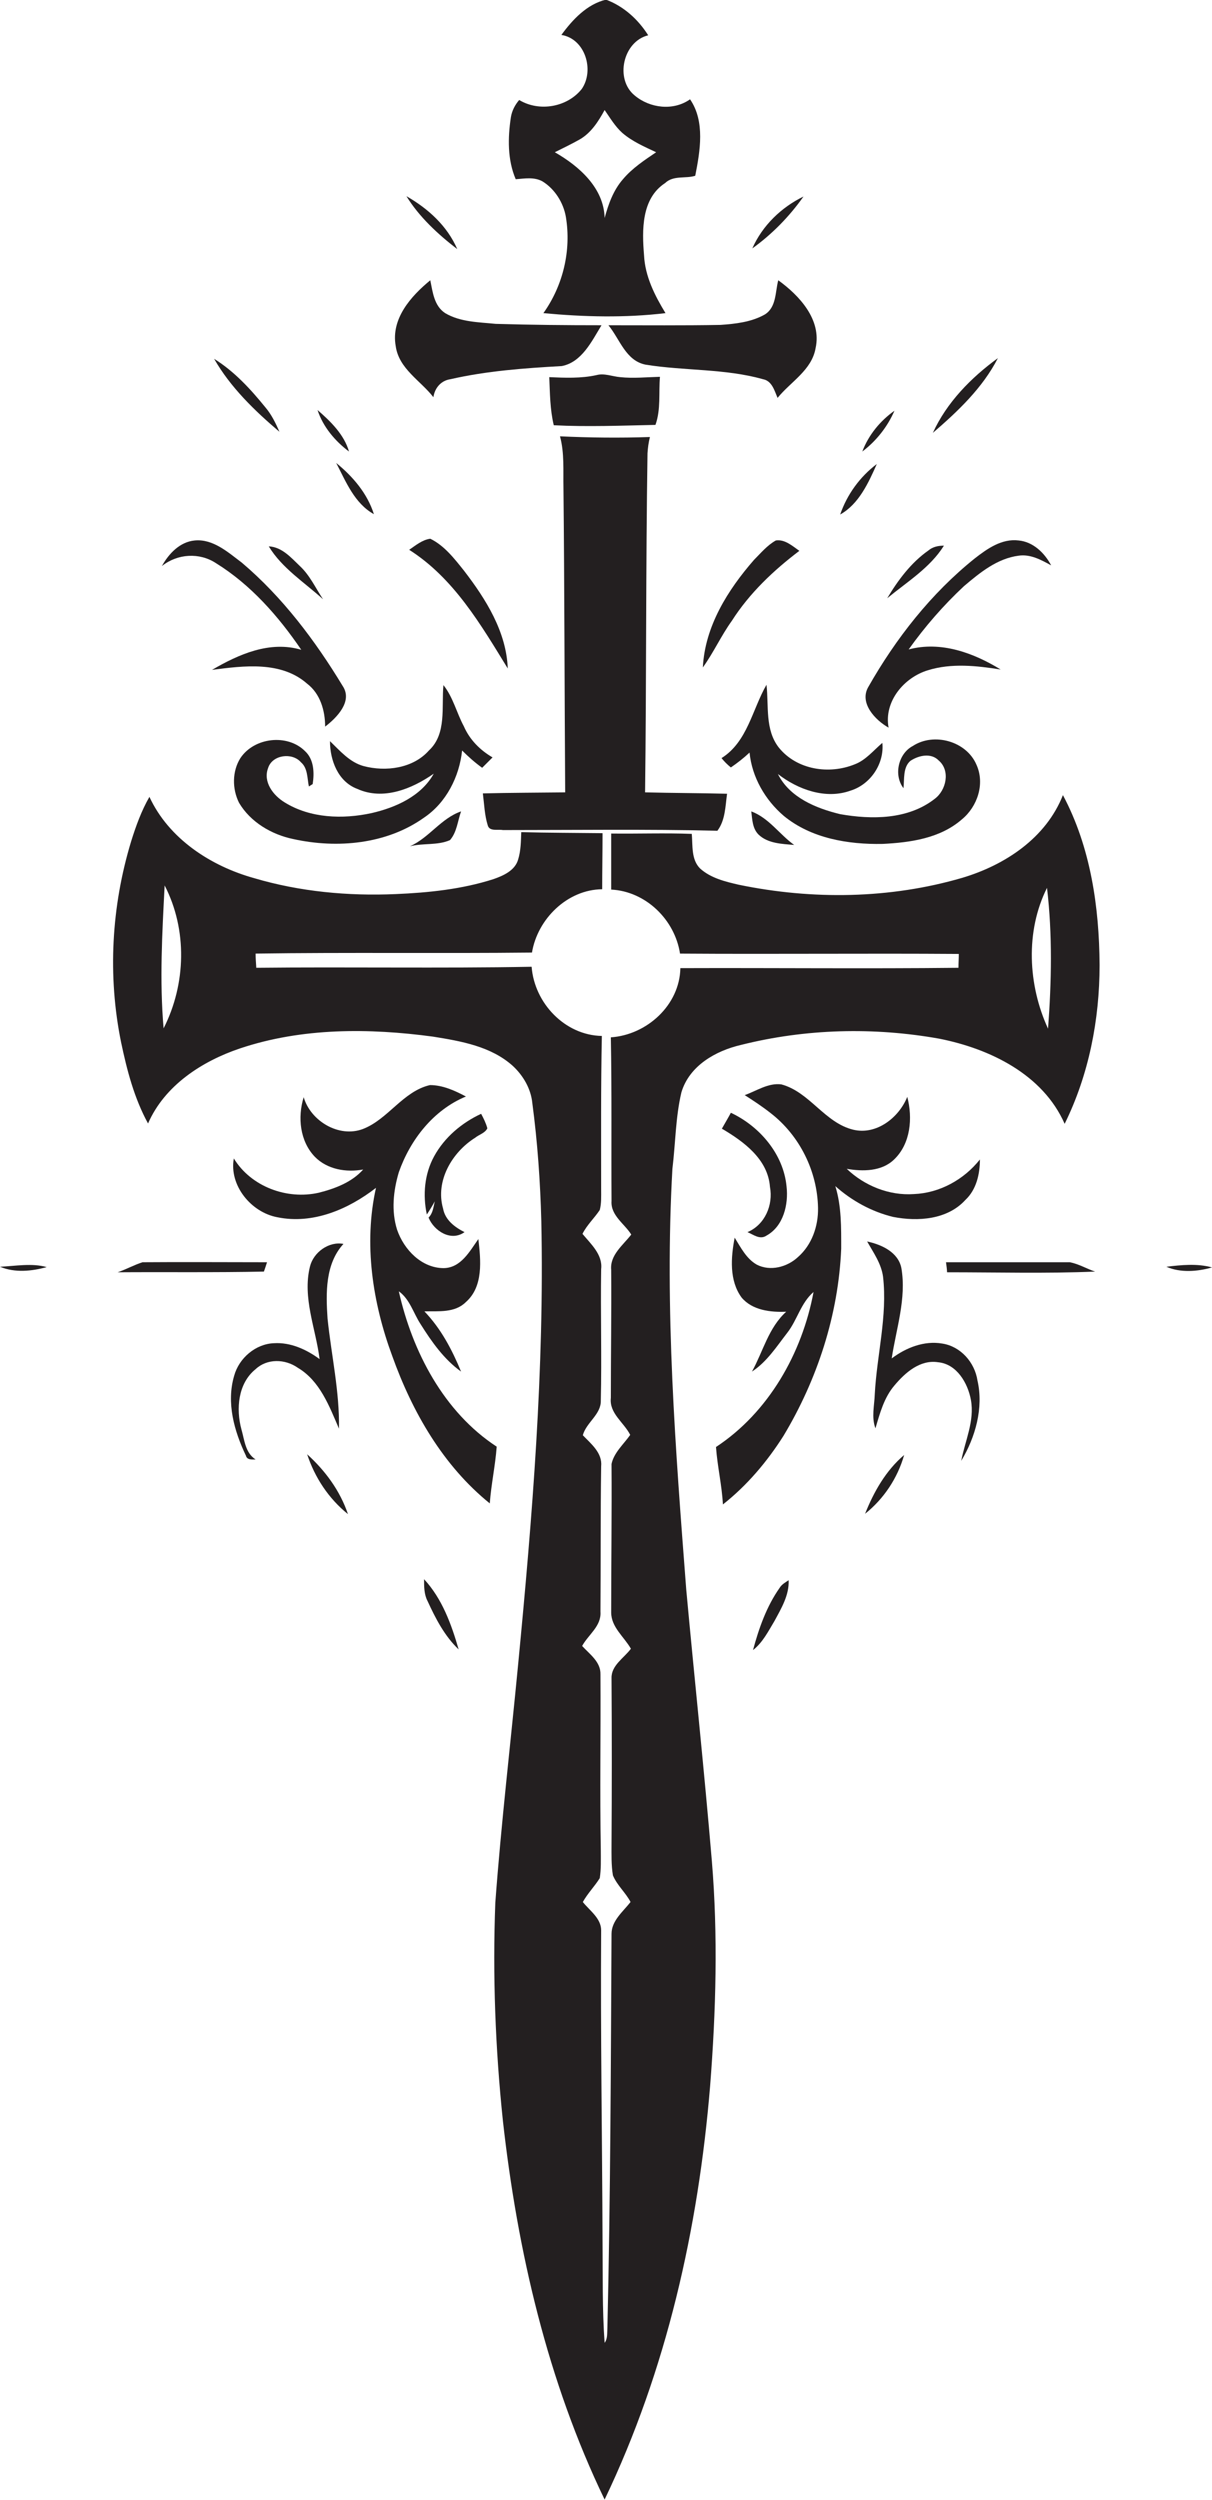 <?xml version="1.0" encoding="utf-8"?>
<!-- Generator: Adobe Illustrator 19.2.0, SVG Export Plug-In . SVG Version: 6.00 Build 0)  -->
<svg version="1.1" id="Layer_1" xmlns="http://www.w3.org/2000/svg" xmlns:xlink="http://www.w3.org/1999/xlink" x="0px" y="0px"
	 viewBox="0 0 350.4 722.5" enable-background="new 0 0 350.4 722.5" xml:space="preserve">
<g>
	<path fill="#231F20" d="M156.8,52.4c3.6,2.2,6.1,6.2,6.8,10.3c1.6,9.7-0.8,19.8-6.5,27.8c11.7,1.1,23.6,1.4,35.3,0
		c-3.1-5.1-5.9-10.6-6.2-16.7c-0.6-7.3-0.8-16.4,6.1-20.9c2.4-2.3,5.9-1.2,8.7-2.1c1.4-7.1,2.9-15.7-1.5-22.1
		c-4.8,3.4-11.6,2.6-16-1.1c-5.8-4.7-3.4-15.6,3.9-17.4c-2.9-4.6-7.1-8.4-12.2-10.3c-5.5,1.3-9.7,5.8-12.9,10.2
		c6.9,1.1,9.6,10.2,5.9,15.6c-4.2,5.3-12.3,6.7-18.1,3.2c-1.2,1.4-2.1,3.1-2.4,5c-0.9,5.9-1,12.3,1.4,17.9
		C151.7,51.6,154.4,51.1,156.8,52.4z M167.6,40.3c3.3-1.9,5.4-5.2,7.2-8.5c1.6,2.3,3,4.7,5.1,6.6c2.9,2.5,6.4,4,9.8,5.6
		c-3.4,2.3-6.9,4.6-9.6,7.8c-2.8,3.2-4.2,7.2-5.3,11.2c-0.2-8.7-7.4-15-14.4-19C162.8,42.8,165.3,41.6,167.6,40.3z"/>
	<path fill="#231F20" d="M132.2,72c-2.9-6.7-8.4-11.7-14.7-15.3C121.2,62.7,126.6,67.7,132.2,72z"/>
	<path fill="#231F20" d="M232.3,56.8c-6.4,3.1-11.9,8.4-14.8,15C223.2,67.7,228.2,62.6,232.3,56.8z"/>
	<path fill="#231F20" d="M175.9,94c3.3,4,5,10.3,10.8,11.4c11.2,1.8,22.9,1.1,33.9,4.2c2.6,0.5,3.3,3.3,4.2,5.4
		c3.8-4.7,9.9-8,11-14.4c1.8-8.2-4.7-15.2-10.8-19.6c-0.9,3.4-0.5,7.8-3.9,9.9c-3.9,2.2-8.5,2.7-12.8,3
		C197.5,94.1,186.7,94,175.9,94z"/>
	<path fill="#231F20" d="M125.3,114.8c0.4-2.7,2.2-4.8,4.9-5.2c10.5-2.4,21.4-3.2,32.2-3.8c5.8-1.1,8.7-7.2,11.5-11.8
		c-10.2,0-20.4-0.1-30.6-0.4c-4.9-0.5-10.2-0.5-14.6-3.1c-3.2-2.1-3.6-6.1-4.3-9.5c-5.6,4.6-11.4,11.1-10,19
		C115.3,106.6,121.6,110,125.3,114.8z"/>
	<path fill="#231F20" d="M80.8,124.8c-1.1-2.5-2.3-5-4.1-7.1c-4.3-5.3-9-10.4-14.8-14C66.6,111.9,73.6,118.7,80.8,124.8z"/>
	<path fill="#231F20" d="M288.5,103.5c-7.7,5.6-14.8,12.8-18.8,21.6C276.9,118.9,284.1,112.1,288.5,103.5z"/>
	<path fill="#231F20" d="M189.5,122.8c1.6-4.5,0.9-9.3,1.3-13.9c-3.8,0.1-7.7,0.5-11.5,0.1c-2.3-0.2-4.6-1.2-6.8-0.6
		c-4.5,1-9.2,0.8-13.7,0.6c0.2,4.6,0.2,9.3,1.3,13.9C169.8,123.4,179.7,123,189.5,122.8z"/>
	<path fill="#231F20" d="M100.9,130.5c-1.4-4.9-5.3-8.7-9.1-12C93.4,123.4,96.9,127.5,100.9,130.5z"/>
	<path fill="#231F20" d="M258.6,118.7c-4.1,2.9-7.5,7-9.3,11.8C253.4,127.4,256.6,123.3,258.6,118.7z"/>
	<path fill="#231F20" d="M141,238.5c0.5,1.9,2.9,1.1,4.4,1.4c20.7,0,41.4-0.3,62,0.2c2.3-3,2.3-7.1,2.8-10.7
		c-7.9-0.2-15.8-0.2-23.7-0.4c0.4-32.7,0.2-65.3,0.7-98c0.1-1.6,0.3-3.1,0.7-4.7c-8.7,0.3-17.4,0.2-26-0.2c1.3,4.8,0.9,9.9,1,14.8
		c0.3,29.4,0.3,58.8,0.5,88.1c-7.9,0.1-15.8,0.1-23.8,0.3C140,232.5,140.1,235.6,141,238.5z"/>
	<path fill="#231F20" d="M97.2,133.8c2.8,5.4,5.3,11.7,10.9,14.8C106.2,142.6,102,137.7,97.2,133.8z"/>
	<path fill="#231F20" d="M253.5,134.1c-4.9,3.7-8.6,8.8-10.6,14.6C248.3,145.7,251.1,139.5,253.5,134.1z"/>
	<path fill="#231F20" d="M62.5,162.8c10,6.2,18,15.3,24.6,25c-9.1-2.7-18.1,1.3-25.8,5.8c9.2-1.2,20-2.6,27.5,4
		c3.8,2.9,5.2,7.8,5.2,12.4c3.4-2.6,8-7.3,5.1-11.7c-8-13.2-17.4-25.7-29.2-35.7c-4-3-8.3-6.9-13.6-6.4c-4.3,0.4-7.5,3.8-9.5,7.4
		C51.3,160,57.7,159.6,62.5,162.8z"/>
	<path fill="#231F20" d="M124.4,155.7c-2.3,0.3-4.2,1.9-6.1,3.2c12.9,8.2,20.7,21.6,28.5,34.3c-0.4-10.6-6.3-20-12.6-28.2
		C131.4,161.5,128.5,157.7,124.4,155.7z"/>
	<path fill="#231F20" d="M231.1,159.2c-2-1.4-4.2-3.4-6.8-3c-2.5,1.4-4.3,3.6-6.3,5.6c-7.6,8.7-14.2,19.2-14.8,31.1
		c3.1-4.3,5.3-9.2,8.4-13.5C216.7,171.4,223.7,164.8,231.1,159.2z"/>
	<path fill="#231F20" d="M251,198.6c-2.6,4.6,2,9.5,5.9,11.7c-1.4-7.5,4.4-14.5,11.4-16.6c6.8-2.1,14.1-1.3,21-0.2
		c-7.8-4.8-17.3-8.3-26.6-5.8c4.7-6.6,10.1-12.8,16-18.3c4.6-3.9,9.6-8,15.8-8.8c3.4-0.5,6.5,1.2,9.4,2.8c-1.9-3.6-5.2-6.8-9.4-7.2
		c-4.9-0.6-9.1,2.4-12.7,5.2C269.2,171.5,259,184.5,251,198.6z"/>
	<path fill="#231F20" d="M93.4,173.2c-2.2-3.3-3.8-6.9-6.7-9.6c-2.6-2.5-5.2-5.5-9-5.7C81.5,164.2,88,168.3,93.4,173.2z"/>
	<path fill="#231F20" d="M272.9,157.7c-1.6,0-3.2,0.3-4.5,1.4c-5,3.5-8.8,8.6-11.9,13.8C262.2,168.2,268.9,164.1,272.9,157.7z"/>
	<path fill="#231F20" d="M225.2,216.1c-4.1-5.2-2.9-12.1-3.6-18.2c-4.1,7.1-5.5,16.5-13,21.2c0.8,1,1.7,1.9,2.7,2.7
		c1.9-1.3,3.7-2.7,5.4-4.3c0.7,7.1,4.5,13.7,9.9,18.3c7.9,6.5,18.6,8.3,28.6,8.1c8-0.4,16.6-1.6,22.9-7.1c4.5-3.7,6.7-10.3,4.2-15.8
		c-2.9-6.8-12.3-9.4-18.4-5.4c-4.2,2.2-5.6,8.4-2.7,12.2c0.3-2.6-0.2-6,2-7.9c2.4-1.6,6-2.4,8.2-0.1c3.4,2.9,2.2,8.6-1.2,11.1
		c-7.7,6-18.2,6-27.3,4.4c-7-1.7-14.6-4.8-18-11.6c5.8,4.5,13.8,7.4,21,4.8c5.8-1.8,9.8-7.8,9.2-13.8c-2.6,2.2-4.8,5-8,6.2
		C239.7,223.9,230.4,222.5,225.2,216.1z"/>
	<path fill="#231F20" d="M95.4,214.2c0,5.5,2.3,11.7,7.9,13.8c7.5,3.4,15.8,0,22.1-4.4c-3.6,6.5-11,9.8-18,11.4
		c-8.3,1.8-17.7,1.5-25.1-3.1c-3.3-2-6.3-5.9-4.8-9.9c1.2-3.9,7-4.6,9.5-1.7c2,1.7,1.8,4.6,2.3,7l1.1-0.7c0.5-3.2,0.4-7.1-2.2-9.5
		c-5.1-5.1-14.7-4-18.7,2c-2.4,3.8-2.4,8.9-0.4,12.9c3.3,5.6,9.4,9.2,15.7,10.5c12.7,2.8,27,1.5,37.8-6.2c6.4-4.3,10.2-11.8,11-19.4
		c1.8,1.8,3.7,3.5,5.8,5c1-1,2-2,3-3c-3.6-2.1-6.6-5.1-8.3-9c-2.1-3.9-3.1-8.4-5.9-11.9c-0.6,6.3,1,14.1-4.2,18.9
		c-4.6,5.2-12.5,6.2-18.9,4.5C101.1,220.3,98.3,217,95.4,214.2z"/>
	<path fill="#231F20" d="M278.2,253.7c-20.9,6.1-43.3,6.4-64.6,2c-3.9-0.9-8.1-1.9-11.2-4.7c-2.6-2.6-2.1-6.6-2.4-10
		c-7.8-0.3-15.5,0-23.3-0.1c0,5.4,0,10.8,0,16.2c10,0.5,18.4,8.7,19.9,18.5c26.9,0.2,53.7-0.1,80.6,0.1c0,1.3-0.1,2.7-0.1,4
		c-26.8,0.3-53.6,0-80.4,0.1c-0.2,10.7-9.7,19.3-20.1,20c0.3,15.8,0.1,31.5,0.2,47.3c-0.3,4.2,3.8,6.6,5.7,9.7
		c-2.4,3.1-6.2,5.9-5.8,10.2c0.1,12.3-0.1,24.7-0.1,37c-0.5,4.5,3.8,7.1,5.6,10.7c-1.9,2.7-4.7,5.1-5.4,8.4
		c0.1,14.3-0.1,28.6-0.1,42.9c0,4.3,3.7,7,5.7,10.5c-2,2.7-5.7,4.8-5.6,8.5c0.1,16,0.1,31.9,0,47.9c0,3-0.1,6.1,0.4,9.1
		c1.2,2.9,3.7,5,5.1,7.7c-2.2,2.8-5.5,5.4-5.5,9.2c-0.2,38-0.3,76-1.2,114c-0.1,1.4,0.1,3-0.8,4.2c-0.7-9.7-0.5-19.5-0.6-29.2
		c-0.1-30-0.6-60-0.4-90c0-3.5-3.3-5.7-5.3-8.2c1.4-2.5,3.4-4.5,4.9-6.9c0.4-2.6,0.3-5.3,0.3-7.9c-0.3-17,0-34-0.1-51
		c0.1-3.6-3.1-5.8-5.3-8.2c1.8-3.3,5.6-5.7,5.3-9.9c0.1-14,0-28,0.2-42c0.4-3.9-2.9-6.5-5.3-9c1-3.7,5.3-6,5.2-10
		c0.3-12.7-0.1-25.3,0.1-38c0.5-4.2-3-7.3-5.4-10.2c1.3-2.6,3.4-4.5,5-6.9c0.5-1.9,0.4-4,0.4-5.9c0-14.8-0.1-29.6,0.2-44.4
		c-10.7-0.2-19.5-9.5-20.3-20c-26.5,0.5-53.1,0-79.6,0.3c-0.1-1.4-0.2-2.8-0.2-4.1c26.6-0.4,53.3,0,79.9-0.3
		c1.6-9.7,10.2-18.2,20.3-18.3c0-5.4,0.1-10.8,0.1-16.2c-7.9-0.1-15.7-0.1-23.5-0.3c-0.1,2.6-0.1,5.3-0.9,7.9
		c-0.9,3.2-4.3,4.7-7.2,5.7c-9.1,2.9-18.7,3.9-28.2,4.3c-13.8,0.6-27.7-0.7-40.9-4.6c-12.6-3.5-24.7-11.4-30.3-23.5
		c-2.3,4-3.9,8.4-5.3,12.9C32.2,262,31.1,282,35,301.2c1.7,8.1,3.8,16.2,7.8,23.5c4.8-11,15.6-18,26.6-21.7
		c17.9-6,37.3-5.9,55.8-3.4c8.1,1.3,16.8,2.8,23.1,8.5c3,2.8,5.2,6.6,5.6,10.7c1.5,11.3,2.3,22.7,2.6,34.1
		c0.9,42.8-2.6,85.5-6.7,128.1c-2.2,23-4.9,45.9-6.6,68.9c-0.8,21,0,42.1,2.2,63.1c4.2,37.6,12.9,75.2,29.4,109.4
		c17.9-37.4,27.1-78.3,30.5-119.5c1.7-21.7,2.3-43.5,0.5-65.1c-2.2-26.2-5-52.3-7.4-78.4c-3.1-40.4-6.3-81-4-121.6
		c0.9-7.4,0.9-14.9,2.6-22.1c2.3-7.7,9.9-12,17.2-13.7c18.7-4.7,38.4-5.2,57.4-1.8c14.6,2.9,29.9,10.3,36.2,24.6
		c7-14.2,10.1-30.1,10.1-45.9c-0.1-16.8-2.6-34.1-10.6-49.1C302.4,242.2,290.6,250,278.2,253.7z M47.3,297.2
		c-1.2-13.8-0.4-27.6,0.3-41.3C54.2,268.7,53.8,284.4,47.3,297.2z M303,297.3c-5.8-12.6-6.6-28.1-0.3-40.7
		C304.3,270.2,304,283.8,303,297.3z"/>
	<path fill="#231F20" d="M130.1,242.8c2-2.3,2.2-5.5,3.2-8.3c-5.8,2-9.2,7.6-14.8,10.1C122.3,243.6,126.5,244.4,130.1,242.8z"/>
	<path fill="#231F20" d="M219.3,241.2c2.7,2.6,6.8,2.7,10.3,3c-4.3-3.1-7.3-7.8-12.4-9.7C217.5,236.8,217.5,239.4,219.3,241.2z"/>
	<path fill="#231F20" d="M258.2,351.7c7.2,1.4,15.7,0.8,20.9-4.9c3.2-3,4.2-7.5,4.2-11.7c-4.6,5.8-11.6,9.7-19.1,10
		c-7.1,0.5-14.3-2.4-19.4-7.3c4.6,0.8,10.1,0.8,13.7-2.7c4.8-4.6,5.4-12,3.8-18.1c-2.4,6-8.9,11.1-15.6,9.5
		c-8.3-2-12.6-10.9-20.8-13.1c-3.8-0.5-7.2,1.9-10.6,3.1c2.5,1.6,5.1,3.3,7.5,5.2c8.4,6.5,13.5,16.8,13.7,27.4
		c0.1,5.3-1.8,10.7-5.8,14.2c-3.1,2.9-8,4.2-11.9,2.2c-3-1.7-4.6-4.9-6.4-7.8c-1.1,5.7-1.6,12.4,2,17.3c3.1,3.7,8.4,4.3,12.9,4.1
		c-5.1,4.6-6.7,11.5-9.9,17.3c4.3-2.8,7.1-7.2,10.2-11.2c2.9-3.7,3.9-8.6,7.6-11.8c-3.3,17.7-13,34.8-28.2,44.8
		c0.4,5.6,1.7,11,2,16.6c7-5.5,12.8-12.4,17.5-19.8c9.8-16.3,15.9-35,16.7-54.1c0-6.1,0.1-12.3-1.7-18.1
		C246.2,347,252,350.2,258.2,351.7z"/>
	<path fill="#231F20" d="M115.3,373.2c3.2,2.3,4.2,6.3,6.3,9.5c3.2,5.1,6.8,10.2,11.7,13.7c-2.6-6.3-5.8-12.4-10.6-17.4
		c4.1-0.1,8.8,0.5,12-2.7c5.1-4.5,4.3-12.1,3.6-18.2c-2.5,3.5-5,8.3-10,8.4c-6.4,0-11.5-5.3-13.5-11.1c-1.7-5.4-1.1-11.2,0.5-16.6
		c3.3-9.4,10-18,19.4-21.9c-3.2-1.7-6.7-3.3-10.4-3.3c-7.8,1.8-12.1,9.9-19.4,12.7c-6.9,2.6-15.1-2.3-17.1-9.2
		c-1.8,5.8-1.1,12.7,3.2,17.2c3.6,3.7,9.1,4.6,14,3.7c-3.3,3.7-8.1,5.5-12.8,6.7c-9.2,2.1-19.6-1.7-24.6-9.9
		c-1.4,7.8,5,15.6,12.6,17c10.3,2.1,20.5-2.3,28.5-8.5c-3.6,16.1-1,33.2,4.7,48.6c5.8,16.2,14.7,31.7,28.2,42.6
		c0.4-5.5,1.6-10.9,2-16.4C128.3,408.1,119.2,390.6,115.3,373.2z"/>
	<path fill="#231F20" d="M137.4,328.8c1.1-0.9,2.8-1.3,3.5-2.7c-0.4-1.5-1.1-2.9-1.8-4.2c-5.6,2.6-10.6,6.8-13.6,12.3
		c-2.8,5.1-3.3,11.2-2.1,16.8c0.8-1.2,1.6-2.5,2.3-3.8c-0.4,1.6-0.5,3.4-1.8,4.7c1.6,3.9,6.5,7,10.4,4.2c-2.8-1.4-5.6-3.5-6.2-6.8
		C125.8,341.3,130.7,333,137.4,328.8z"/>
	<path fill="#231F20" d="M216.1,356.1c1.7,0.7,3.6,2.3,5.5,1c4.9-2.7,6.4-9,5.8-14.2c-0.9-9.4-7.8-17.4-16.1-21.3
		c-0.8,1.5-1.7,3-2.6,4.6c6.3,3.7,13.3,8.8,13.9,16.8C223.6,348.3,221.1,354,216.1,356.1z"/>
	<path fill="#231F20" d="M98,412.9c0.2-10.7-2.2-21.2-3.3-31.8c-0.5-7.4-0.7-15.8,4.6-21.6c-4.2-0.8-8.7,2.4-9.7,6.6
		c-2.2,9,1.7,17.9,2.8,26.7c-3.8-2.8-8.4-4.9-13.2-4.6c-5.3,0.2-10.1,4.3-11.5,9.4c-2.3,7.8,0,16,3.4,23.1c0.3,1.3,1.8,1.1,2.8,1.1
		c-3-1.9-3.2-5.6-4.1-8.7c-1.6-5.9-1-13.3,4.1-17.4c3.3-3.1,8.5-3,12.2-0.4C92.5,399.1,95.2,406.4,98,412.9z"/>
	<path fill="#231F20" d="M272.4,388.3c-5.2-0.9-10.5,1.2-14.6,4.3c1.3-8.6,4.3-17.3,2.8-26.1c-0.9-4.6-5.7-6.8-9.9-7.7
		c1.8,3.2,4.1,6.4,4.6,10.2c1.3,11.4-1.8,22.6-2.4,34c-0.1,3.2-1,6.6,0.2,9.8c1.3-4.4,2.5-8.9,5.5-12.4c3.1-3.7,7.4-7.5,12.6-6.7
		c5.4,0.5,8.6,6,9.5,10.9c1.1,6.1-1.7,11.8-2.8,17.6c4.1-6.8,6.5-15.3,4.7-23.2C281.8,393.7,277.7,389.1,272.4,388.3z"/>
	<path fill="#231F20" d="M0,366.1c4.3,1.8,9.2,1.3,13.5,0.1C9.2,365,4.5,365.9,0,366.1z"/>
	<path fill="#231F20" d="M77.2,364.8c-12,0-24-0.1-36,0c-2.5,0.8-4.8,2.1-7.2,2.9c14.1-0.1,28.2,0.1,42.3-0.2
		C76.5,366.9,77,365.5,77.2,364.8z"/>
	<path fill="#231F20" d="M273.5,364.8c0.1,0.7,0.3,2.2,0.3,2.9c14.3,0,28.6,0.4,42.8-0.2c-2.4-0.8-4.7-2.2-7.3-2.7
		C297.4,364.8,285.5,364.8,273.5,364.8z"/>
	<path fill="#231F20" d="M337.2,366.1c4.1,1.8,9,1.4,13.2,0.2C346.1,365.1,341.5,365.6,337.2,366.1z"/>
	<path fill="#231F20" d="M88.8,420.3c2.2,6.7,6.2,12.8,11.8,17.3C98.3,430.8,94,425,88.8,420.3z"/>
	<path fill="#231F20" d="M250.1,437.5c5.4-4.3,9.4-10.3,11.3-17C256.1,425,252.6,431.2,250.1,437.5z"/>
	<path fill="#231F20" d="M123.6,462.7c2.3,5,4.9,10.1,9,14c-2.1-7.3-4.8-14.7-10-20.3C122.6,458.5,122.6,460.8,123.6,462.7z"/>
	<path fill="#231F20" d="M225.4,458.9c-3.8,5.4-6,11.7-7.7,18c2.8-2.2,4.4-5.4,6.2-8.4c2-3.7,4.3-7.5,4.1-11.8
		C227.1,457.3,226,457.9,225.4,458.9z"/>
</g>
</svg>
